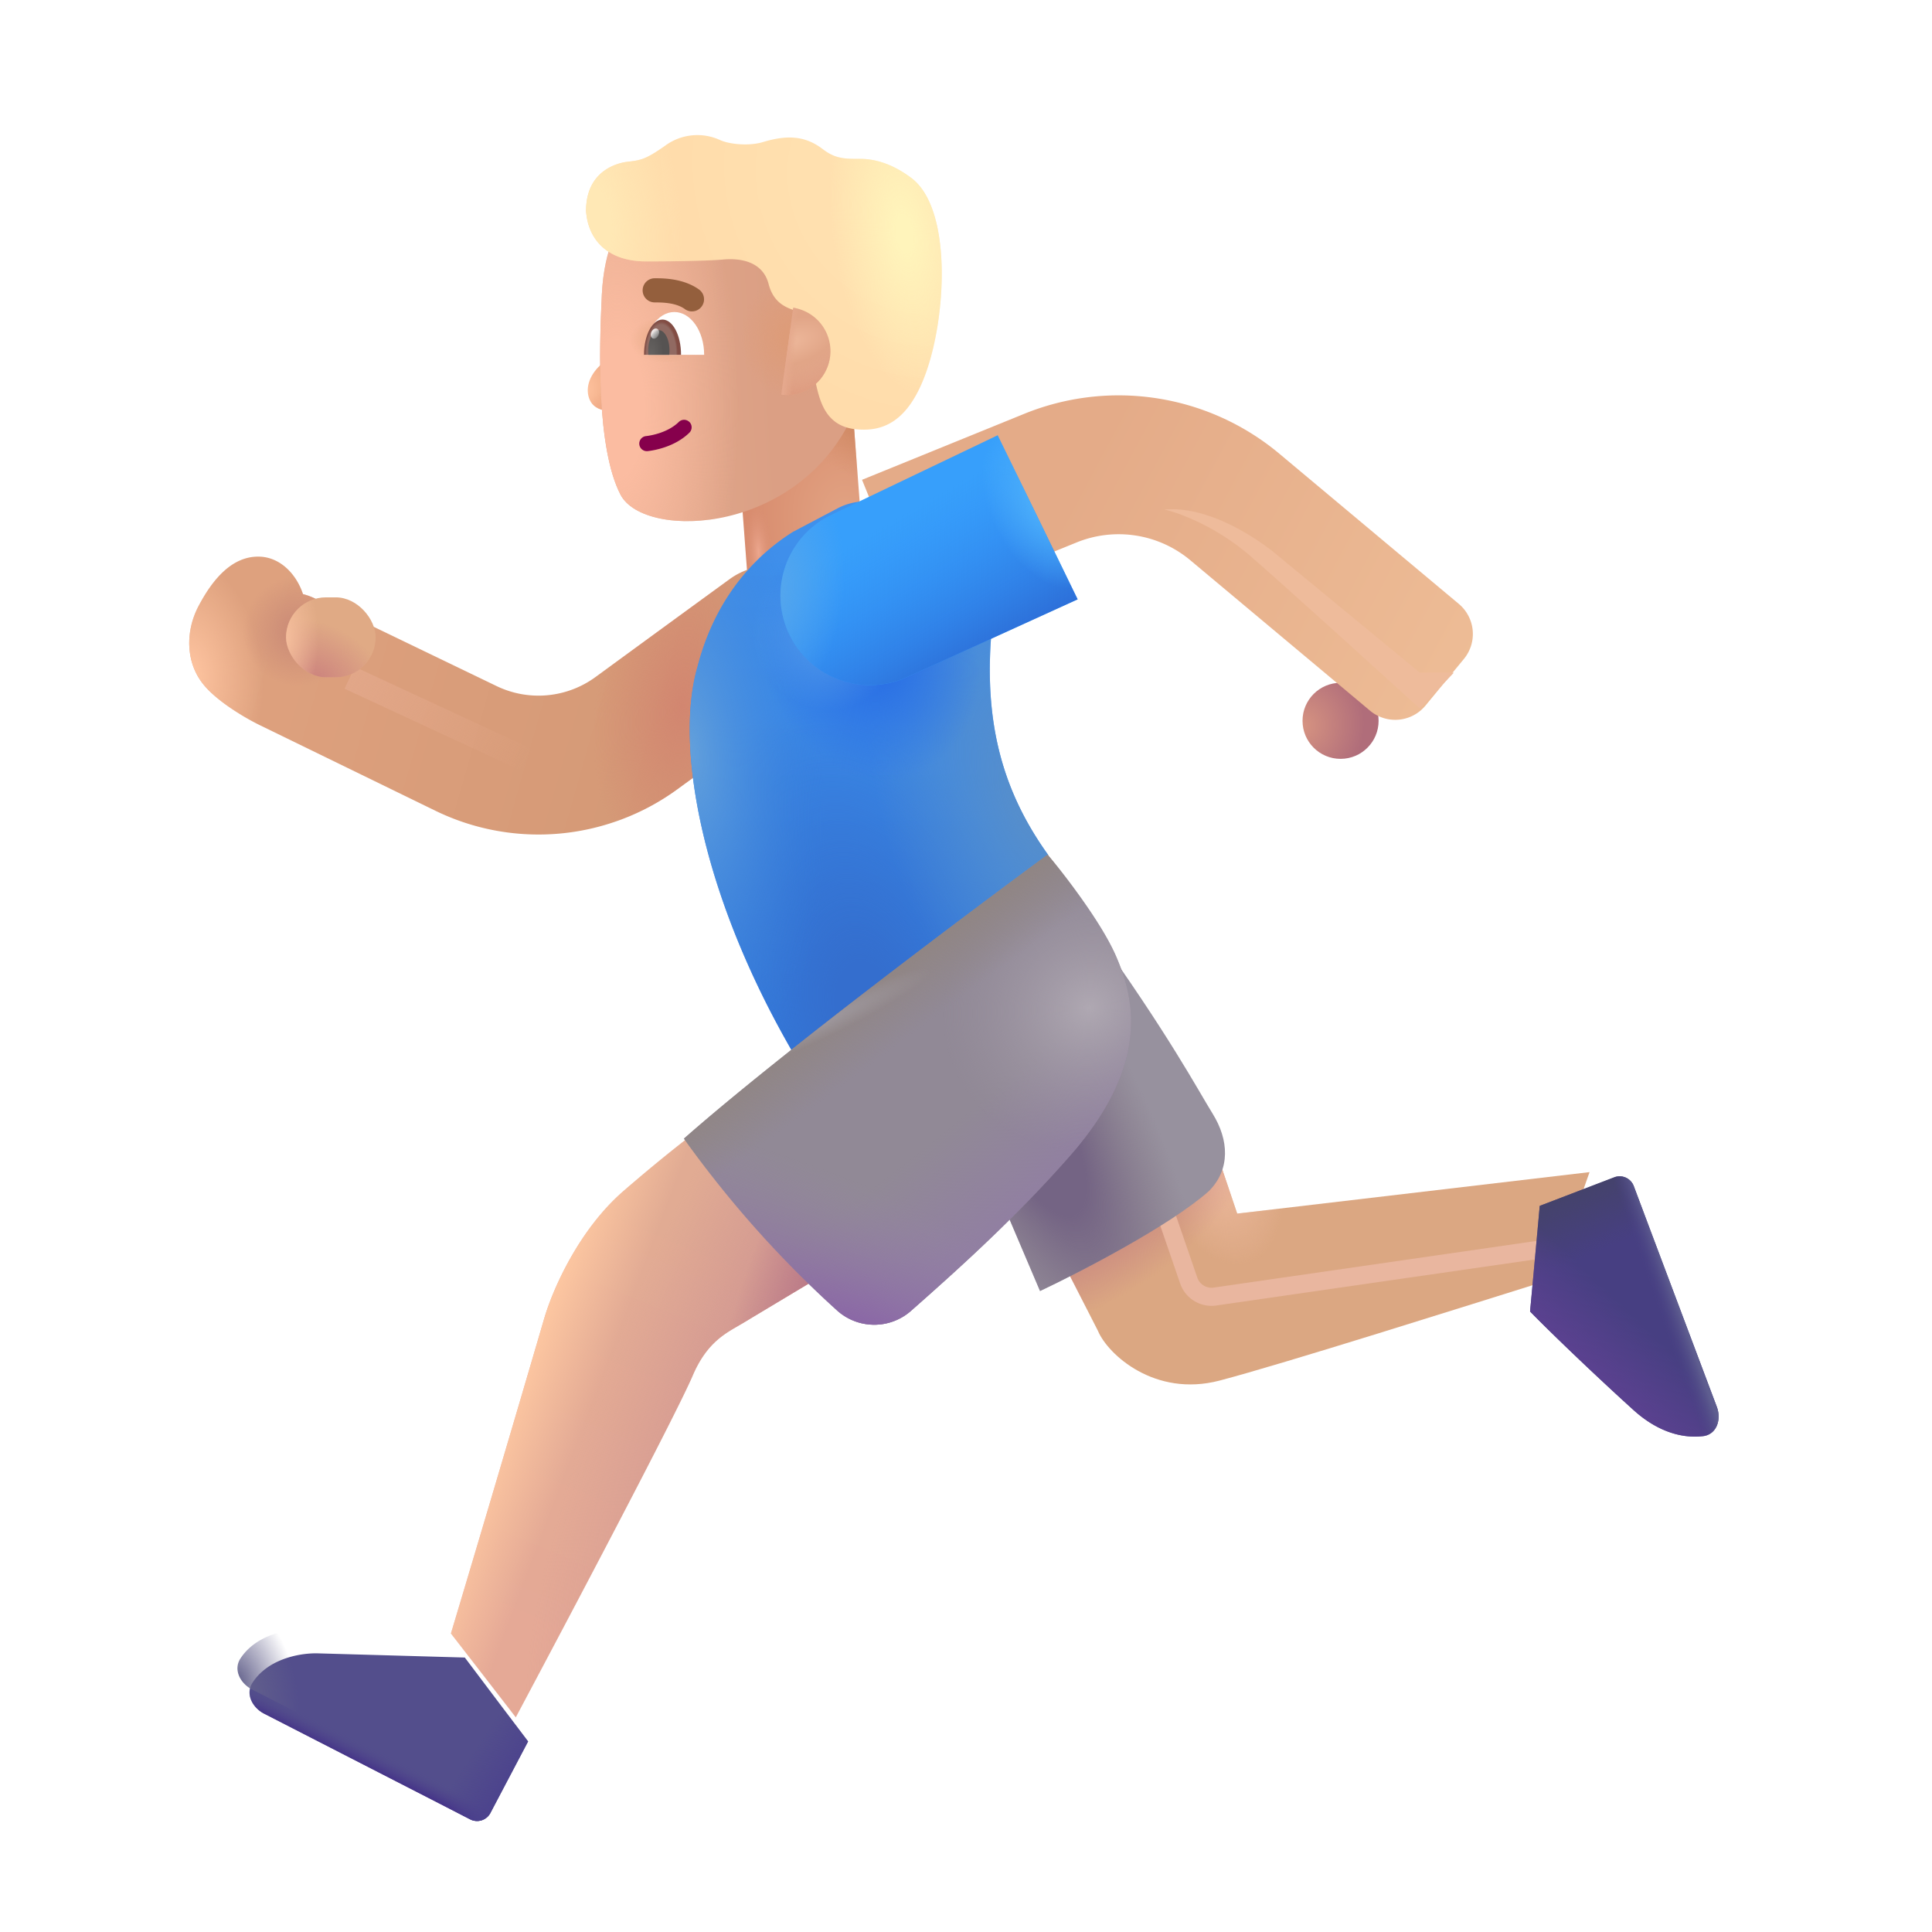 <svg xmlns="http://www.w3.org/2000/svg" fill="none" viewBox="0 0 32 32"><path fill="url(#svg-4960c406-6802-4300-8885-f0413aef19e0-a)" d="M12.169 6.754h1.946v3.44h-1.946z" transform="rotate(-4.337 12.169 6.754)"/><path fill="url(#svg-0b3243ef-be83-414b-bd94-ac6d3efbfca9-b)" d="M12.169 6.754h1.946v3.44h-1.946z" transform="rotate(-4.337 12.169 6.754)"/><path fill="url(#svg-1261f816-120d-479f-b09c-a3fc42acf6f5-c)" d="M12.169 6.754h1.946v3.44h-1.946z" transform="rotate(-4.337 12.169 6.754)"/><g filter="url(#svg-7c5c4c92-a280-4e98-b394-ce086cc6ce5e-d)"><path fill="url(#svg-6556ea6c-4a37-4a52-8b4f-d0b2cc86e7bc-e)" d="M3.761 11.726c-.285-.363-.293-.871-.07-1.293s.547-.832 1.016-.813c.328.014.598.276.711.62q.105.027.206.076l3 1.447a1.6 1.6 0 0 0 1.639-.149l2.223-1.622a1.15 1.15 0 1 1 1.356 1.858l-2.224 1.623a3.9 3.9 0 0 1-3.993.362l-2.918-1.422c-.246-.12-.72-.399-.946-.687"/><path fill="url(#svg-017c2976-72af-4fa6-a9ee-7139c5ea28b5-f)" d="M3.761 11.726c-.285-.363-.293-.871-.07-1.293s.547-.832 1.016-.813c.328.014.598.276.711.62q.105.027.206.076l3 1.447a1.6 1.6 0 0 0 1.639-.149l2.223-1.622a1.15 1.15 0 1 1 1.356 1.858l-2.224 1.623a3.9 3.9 0 0 1-3.993.362l-2.918-1.422c-.246-.12-.72-.399-.946-.687"/><path fill="url(#svg-268ef9d5-829b-4d38-9eb1-e0fd2d91af75-g)" d="M3.761 11.726c-.285-.363-.293-.871-.07-1.293s.547-.832 1.016-.813c.328.014.598.276.711.62q.105.027.206.076l3 1.447a1.6 1.6 0 0 0 1.639-.149l2.223-1.622a1.15 1.15 0 1 1 1.356 1.858l-2.224 1.623a3.9 3.9 0 0 1-3.993.362l-2.918-1.422c-.246-.12-.72-.399-.946-.687"/><path fill="url(#svg-77658a1f-596d-49f8-90c3-2af9523e2569-h)" d="M3.761 11.726c-.285-.363-.293-.871-.07-1.293s.547-.832 1.016-.813c.328.014.598.276.711.62q.105.027.206.076l3 1.447a1.6 1.6 0 0 0 1.639-.149l2.223-1.622a1.15 1.15 0 1 1 1.356 1.858l-2.224 1.623a3.9 3.9 0 0 1-3.993.362l-2.918-1.422c-.246-.12-.72-.399-.946-.687"/></g><path fill="url(#svg-3af7b0f1-f29f-4a2d-83e5-479869b5eab9-i)" d="m13.136 8.808.74-.39a1 1 0 0 1 .584-.106l2.003 1.774c-.229 1.788.13 3.007.9 4.077l-4.253 3.23c-1.517-2.636-1.93-5.073-1.556-6.354.318-1.229 1.05-1.899 1.582-2.231"/><path fill="url(#svg-4384cf58-49e5-4c41-b085-d552387df970-j)" d="m13.136 8.808.74-.39a1 1 0 0 1 .584-.106l2.003 1.774c-.229 1.788.13 3.007.9 4.077l-4.253 3.23c-1.517-2.636-1.93-5.073-1.556-6.354.318-1.229 1.05-1.899 1.582-2.231"/><path fill="url(#svg-751ee86a-24ce-4592-abf3-7c5a50378dad-k)" d="m13.136 8.808.74-.39a1 1 0 0 1 .584-.106l2.003 1.774c-.229 1.788.13 3.007.9 4.077l-4.253 3.23c-1.517-2.636-1.93-5.073-1.556-6.354.318-1.229 1.05-1.899 1.582-2.231"/><path fill="url(#svg-b2814b6a-3a82-4546-87b4-a30c13cca30f-l)" d="m13.136 8.808.74-.39a1 1 0 0 1 .584-.106l2.003 1.774c-.229 1.788.13 3.007.9 4.077l-4.253 3.23c-1.517-2.636-1.93-5.073-1.556-6.354.318-1.229 1.05-1.899 1.582-2.231"/><path fill="url(#svg-613449b3-a482-4f7d-9f7b-da0d7876db25-m)" d="m13.136 8.808.74-.39a1 1 0 0 1 .584-.106l2.003 1.774c-.229 1.788.13 3.007.9 4.077l-4.253 3.23c-1.517-2.636-1.93-5.073-1.556-6.354.318-1.229 1.05-1.899 1.582-2.231"/><path fill="url(#svg-3b825059-7960-4bfc-b17f-385f7df93c12-n)" d="m13.136 8.808.74-.39a1 1 0 0 1 .584-.106l2.003 1.774c-.229 1.788.13 3.007.9 4.077l-4.253 3.23c-1.517-2.636-1.93-5.073-1.556-6.354.318-1.229 1.05-1.899 1.582-2.231"/><g filter="url(#svg-00fcc676-ca41-46d0-bbd1-a8bc802ff3af-o)"><path stroke="url(#svg-a1db8ba1-b784-47ff-a543-91042aacfb71-p)" stroke-width=".4" d="m5.792 11.226 3.062 1.421-.156.122"/></g><circle cx="22.204" cy="11.939" r=".63" fill="url(#svg-85f2895c-a524-4bcd-9368-13880ef86c23-q)"/><g filter="url(#svg-58066f1f-c391-4e92-994f-5f7cb4c93a9f-r)"><path fill="url(#svg-b4a60327-0d8f-49c5-9bae-2cf4f5e9d674-s)" fill-rule="evenodd" d="M19.704 10.07a1.85 1.85 0 0 0-1.873-.285l-2.687 1.092-.866-2.13 2.687-1.093a4.15 4.15 0 0 1 4.2.64l2.997 2.508a.65.65 0 0 1 .085.912l-.636.772a.65.65 0 0 1-.919.085z" clip-rule="evenodd"/></g><path fill="#379FFB" d="m17.849 9.927-1.324-2.718-2.764 1.322a1.483 1.483 0 0 0 1.255 2.687z"/><path fill="url(#svg-d6a44bd6-1168-4014-98a8-c19c5ff21280-t)" d="m17.849 9.927-1.324-2.718-2.764 1.322a1.483 1.483 0 0 0 1.255 2.687z"/><path fill="url(#svg-d66ad6a8-687a-4ebe-937b-687f100a1b59-u)" d="m17.849 9.927-1.324-2.718-2.764 1.322a1.483 1.483 0 0 0 1.255 2.687z"/><path fill="url(#svg-4c40263b-191a-4db1-9660-f3c5162540cd-v)" d="m17.849 9.927-1.324-2.718-2.764 1.322a1.483 1.483 0 0 0 1.255 2.687z"/><rect width="1.484" height="1.324" x="4.738" y="9.894" fill="#E0AA85" rx=".662"/><rect width="1.484" height="1.324" x="4.738" y="9.894" fill="url(#svg-e8861b97-7261-4bfd-bf03-e5160e9991ad-w)" rx=".662"/><rect width="1.484" height="1.324" x="4.738" y="9.894" fill="url(#svg-aa7c1a74-3503-4873-9904-c9272f138c80-x)" rx=".662"/><path fill="url(#svg-88d1177f-8502-4709-abae-a13600ca0890-y)" d="M9.015 21.835a858 858 0 0 1-1.546 5.22l1.074 1.39c.86-1.615 2.641-4.987 2.93-5.66.242-.567.566-.711.808-.856l1.34-.805-1.973-2.472c-.12.093-.594.444-1.32 1.074-.734.637-1.169 1.617-1.313 2.11"/><path fill="url(#svg-062ccfdb-ccdc-4b63-98f7-a066ad85d67b-z)" d="M9.015 21.835a858 858 0 0 1-1.546 5.22l1.074 1.39c.86-1.615 2.641-4.987 2.93-5.66.242-.567.566-.711.808-.856l1.34-.805-1.973-2.472c-.12.093-.594.444-1.32 1.074-.734.637-1.169 1.617-1.313 2.11"/><path fill="url(#svg-e171ebbb-f655-41f0-9ef7-db3ef2329df2-A)" d="M9.015 21.835a858 858 0 0 1-1.546 5.22l1.074 1.39c.86-1.615 2.641-4.987 2.93-5.66.242-.567.566-.711.808-.856l1.34-.805-1.973-2.472c-.12.093-.594.444-1.32 1.074-.734.637-1.169 1.617-1.313 2.11"/><path fill="url(#svg-501f4ff9-8fd6-41da-806e-8cfb8f99f9d7-B)" d="M9.015 21.835a858 858 0 0 1-1.546 5.22l1.074 1.39c.86-1.615 2.641-4.987 2.93-5.66.242-.567.566-.711.808-.856l1.34-.805-1.973-2.472c-.12.093-.594.444-1.32 1.074-.734.637-1.169 1.617-1.313 2.11"/><g filter="url(#svg-40e0e96d-600d-4b1b-af8f-c9550cdbb52d-C)"><path fill="#534E8C" d="m5.039 26.984 2.46.07 1.048 1.39-.624 1.184a.25.25 0 0 1-.335.106l-3.41-1.749c-.197-.1-.317-.328-.197-.513.247-.381.74-.488 1.058-.488"/><path fill="url(#svg-92eaee77-4fa7-469f-8c35-33ffc998d82b-D)" d="m5.039 26.984 2.46.07 1.048 1.39-.624 1.184a.25.25 0 0 1-.335.106l-3.41-1.749c-.197-.1-.317-.328-.197-.513.247-.381.74-.488 1.058-.488"/><path fill="url(#svg-2856a4a7-be19-4464-a3bd-4196ef7d2622-E)" d="m5.039 26.984 2.46.07 1.048 1.39-.624 1.184a.25.25 0 0 1-.335.106l-3.41-1.749c-.197-.1-.317-.328-.197-.513.247-.381.74-.488 1.058-.488"/></g><path fill="url(#svg-a87e5935-6ab3-4a60-bb80-2567be80841d-F)" d="m5.039 26.984 2.46.07 1.048 1.39-.624 1.184a.25.25 0 0 1-.335.106l-3.41-1.749c-.197-.1-.317-.328-.197-.513.247-.381.74-.488 1.058-.488"/><g filter="url(#svg-f00f5a95-f27b-4fce-9ef8-6fd1ab142082-G)"><path fill="#DBA782" d="m17.937 22.546-.652-1.277 2.613-1.684.344 1.016 5.836-.687-.625 1.773c-1.422.445-4.465 1.408-5.504 1.68-1.074.28-1.848-.434-2.012-.82"/><path fill="url(#svg-4123c9d0-def4-4924-8286-2524d2d636c3-H)" d="m17.937 22.546-.652-1.277 2.613-1.684.344 1.016 5.836-.687-.625 1.773c-1.422.445-4.465 1.408-5.504 1.68-1.074.28-1.848-.434-2.012-.82"/><path fill="url(#svg-ae8ce140-cf55-4b9c-a7c4-b90829e82d93-I)" d="m17.937 22.546-.652-1.277 2.613-1.684.344 1.016 5.836-.687-.625 1.773c-1.422.445-4.465 1.408-5.504 1.68-1.074.28-1.848-.434-2.012-.82"/></g><g filter="url(#svg-ef8e9a0f-25c6-4f60-b803-5476306103d0-J)"><path stroke="#E9B69F" stroke-width=".3" d="m19.297 20.07.392 1.14a.4.4 0 0 0 .435.265l5.761-.833"/></g><path fill="#473F82" d="m26.737 19.5-1.234.473-.16 1.749c.305.315 1.058 1.04 1.715 1.634.428.387.844.467 1.146.432.23-.026.312-.276.23-.491l-1.374-3.651a.25.25 0 0 0-.323-.146"/><path fill="url(#svg-7e1bd57b-c981-415c-8b01-bed086443117-K)" d="m26.737 19.5-1.234.473-.16 1.749c.305.315 1.058 1.04 1.715 1.634.428.387.844.467 1.146.432.23-.026.312-.276.23-.491l-1.374-3.651a.25.25 0 0 0-.323-.146"/><path fill="url(#svg-36fa9522-4e3d-44a2-b53b-d588f755592d-L)" d="m26.737 19.5-1.234.473-.16 1.749c.305.315 1.058 1.04 1.715 1.634.428.387.844.467 1.146.432.23-.026.312-.276.23-.491l-1.374-3.651a.25.25 0 0 0-.323-.146"/><path fill="url(#svg-c2832d2a-9432-4e06-b4c6-8bdac4ac9b6c-M)" d="m26.737 19.5-1.234.473-.16 1.749c.305.315 1.058 1.04 1.715 1.634.428.387.844.467 1.146.432.23-.026.312-.276.23-.491l-1.374-3.651a.25.25 0 0 0-.323-.146"/><g filter="url(#svg-b20f004c-8607-46a4-9687-52e6d0acbac4-N)"><path fill="#97919E" d="m17.226 21.484-.914-2.149 1.793-3.843c1.258 1.753 1.738 2.664 1.98 3.054.269.433.298.922-.062 1.282-.637.568-2.13 1.34-2.797 1.656"/><path fill="url(#svg-651ef6fd-7ac1-4449-a614-872a0960a6cd-O)" d="m17.226 21.484-.914-2.149 1.793-3.843c1.258 1.753 1.738 2.664 1.98 3.054.269.433.298.922-.062 1.282-.637.568-2.13 1.34-2.797 1.656"/></g><path fill="#918996" d="M17.351 14.156s-4.125 3.03-6.023 4.703a17.7 17.7 0 0 0 2.544 2.853.92.92 0 0 0 1.23-.012c.92-.81 1.78-1.601 2.616-2.552 1.375-1.563 1.047-2.663.766-3.313-.244-.562-.857-1.354-1.133-1.68"/><path fill="url(#svg-abb4dfdb-1334-40e5-b670-733d766f7dbd-P)" d="M17.351 14.156s-4.125 3.03-6.023 4.703a17.7 17.7 0 0 0 2.544 2.853.92.92 0 0 0 1.23-.012c.92-.81 1.78-1.601 2.616-2.552 1.375-1.563 1.047-2.663.766-3.313-.244-.562-.857-1.354-1.133-1.68"/><path fill="url(#svg-47c73642-d926-4c72-bef5-cc299c031486-Q)" d="M17.351 14.156s-4.125 3.03-6.023 4.703a17.7 17.7 0 0 0 2.544 2.853.92.92 0 0 0 1.23-.012c.92-.81 1.78-1.601 2.616-2.552 1.375-1.563 1.047-2.663.766-3.313-.244-.562-.857-1.354-1.133-1.68"/><path fill="url(#svg-ae9dda1a-885c-4911-acee-5d5de07f476a-R)" d="M17.351 14.156s-4.125 3.03-6.023 4.703a17.7 17.7 0 0 0 2.544 2.853.92.92 0 0 0 1.23-.012c.92-.81 1.78-1.601 2.616-2.552 1.375-1.563 1.047-2.663.766-3.313-.244-.562-.857-1.354-1.133-1.68"/><path fill="url(#svg-cb963186-d862-451c-b9a1-5f71d56dfb89-S)" d="M17.351 14.156s-4.125 3.03-6.023 4.703a17.7 17.7 0 0 0 2.544 2.853.92.92 0 0 0 1.23-.012c.92-.81 1.78-1.601 2.616-2.552 1.375-1.563 1.047-2.663.766-3.313-.244-.562-.857-1.354-1.133-1.68"/><path fill="url(#svg-7a6f6afa-bede-4d4e-92ac-fbc253c08806-T)" d="M17.351 14.156s-4.125 3.03-6.023 4.703a17.7 17.7 0 0 0 2.544 2.853.92.92 0 0 0 1.23-.012c.92-.81 1.78-1.601 2.616-2.552 1.375-1.563 1.047-2.663.766-3.313-.244-.562-.857-1.354-1.133-1.68"/><g filter="url(#svg-b0d46ccf-17b8-4054-b37a-9384210cecb8-U)"><path fill="#EEBB9B" d="M20.705 9.205c-.563-.488-1.182-.714-1.422-.766.704-.058 1.422.41 1.766.668l2.468 2.035h.563l-.563.594c-.703-.64-2.25-2.044-2.812-2.531"/></g><path fill="url(#svg-af31b7e1-0f8a-4ce4-859c-627e99774844-V)" d="M9.944 6.047c.157-.147.237-.366.258-.457h.18v1.125c-.215.137-.522.115-.613-.09-.079-.176-.02-.395.175-.578"/><path fill="url(#svg-2e8eca9e-0b50-4692-b034-9d470526b375-W)" d="M9.944 6.047c.157-.147.237-.366.258-.457h.18v1.125c-.215.137-.522.115-.613-.09-.079-.176-.02-.395.175-.578"/><g filter="url(#svg-6989da67-2818-4db8-bc15-d45e847847ef-X)"><path fill="url(#svg-dd26f42e-7617-4ea6-8c5d-164548c70c38-Y)" d="M10.168 5.083c.039-.801.298-1.187.42-1.3h3.733l.062 3.163c-.866 2.122-3.511 2.213-3.906 1.446s-.354-2.381-.309-3.309"/><path fill="url(#svg-dbc4f526-89e5-4faf-865c-e48ca9baa691-Z)" d="M10.168 5.083c.039-.801.298-1.187.42-1.3h3.733l.062 3.163c-.866 2.122-3.511 2.213-3.906 1.446s-.354-2.381-.309-3.309"/><path fill="url(#svg-e0a14436-1701-448b-ba96-cf398a7ab3d3-aa)" d="M10.168 5.083c.039-.801.298-1.187.42-1.3h3.733l.062 3.163c-.866 2.122-3.511 2.213-3.906 1.446s-.354-2.381-.309-3.309"/><path fill="url(#svg-2fc7477c-9fe6-4921-8da5-ca4d25a215ae-ab)" d="M10.168 5.083c.039-.801.298-1.187.42-1.3h3.733l.062 3.163c-.866 2.122-3.511 2.213-3.906 1.446s-.354-2.381-.309-3.309"/></g><g filter="url(#svg-ee79986d-01f9-430a-b4a3-5fdbddb51958-ac)"><path fill="url(#svg-01eb4446-f06b-4dce-aa9a-50b120faecdf-ad)" d="M10.807 4.33c-.656 0-.968-.371-1-.836 0-.656.502-.795.696-.816.218-.024.304-.047.61-.262a.9.9 0 0 1 .91-.098c.148.07.476.106.71.036.39-.118.695-.114.996.117.21.16.363.16.614.16.343 0 .635.154.855.32.657.498.582 2.207.258 3.168-.31.92-.777 1.027-1.168.992-.47-.042-.59-.398-.66-.695-.057-.237-.2-.99-.266-1.238-.135-.062-.431-.085-.531-.473s-.493-.432-.758-.406c-.162.015-.61.031-1.266.031"/><path fill="url(#svg-5d75bccd-ea3d-4807-a489-f8bcf028a185-ae)" d="M10.807 4.33c-.656 0-.968-.371-1-.836 0-.656.502-.795.696-.816.218-.024.304-.047.61-.262a.9.9 0 0 1 .91-.098c.148.07.476.106.71.036.39-.118.695-.114.996.117.21.16.363.16.614.16.343 0 .635.154.855.32.657.498.582 2.207.258 3.168-.31.92-.777 1.027-1.168.992-.47-.042-.59-.398-.66-.695-.057-.237-.2-.99-.266-1.238-.135-.062-.431-.085-.531-.473s-.493-.432-.758-.406c-.162.015-.61.031-1.266.031"/><path fill="url(#svg-13133612-28f6-4854-bb02-6cdf29cd598c-af)" d="M10.807 4.33c-.656 0-.968-.371-1-.836 0-.656.502-.795.696-.816.218-.024.304-.047.61-.262a.9.9 0 0 1 .91-.098c.148.07.476.106.71.036.39-.118.695-.114.996.117.21.16.363.16.614.16.343 0 .635.154.855.32.657.498.582 2.207.258 3.168-.31.92-.777 1.027-1.168.992-.47-.042-.59-.398-.66-.695-.057-.237-.2-.99-.266-1.238-.135-.062-.431-.085-.531-.473s-.493-.432-.758-.406c-.162.015-.61.031-1.266.031"/></g><path fill="url(#svg-500556d7-a9c4-4918-b200-19852baab8c6-ag)" d="m12.94 6.537.199-1.44a.727.727 0 0 1-.2 1.44"/><path fill="url(#svg-7f4ce5fd-289f-42c0-8878-c06d70727926-ah)" d="m12.94 6.537.199-1.44a.727.727 0 0 1-.2 1.44"/><path fill="url(#svg-cfc3955e-565c-4c54-a9ef-d6ac4fb01d22-ai)" d="m12.94 6.537.199-1.44a.727.727 0 0 1-.2 1.44"/><path fill="#86004C" fill-rule="evenodd" d="M11.42 6.99a.125.125 0 0 1-.002.177c-.238.234-.582.294-.692.305a.125.125 0 1 1-.025-.249c.093-.01.366-.061.542-.234a.125.125 0 0 1 .177.002" clip-rule="evenodd"/><path fill="#fff" d="M10.675 5.877h.988c0-.392-.221-.709-.494-.709s-.494.317-.494.709"/><path fill="url(#svg-e34c7179-9de8-4173-9063-4ec67e5498c3-aj)" d="M11.28 5.877v-.004c0-.32-.137-.58-.307-.58s-.306.26-.306.58v.004z"/><path fill="url(#svg-e8759977-bf2d-42bc-8e52-6d4da33e09c1-ak)" d="M11.085 5.877a1 1 0 0 0 .004-.072c0-.186-.08-.336-.176-.336-.097 0-.176.15-.176.336q0 .038.004.072z"/><ellipse cx="10.848" cy="5.525" fill="url(#svg-ff2ff5e8-1a9a-4190-87f9-5974b2fd2f67-al)" rx=".064" ry=".088" transform="rotate(24.61 10.848 5.525)"/><g filter="url(#svg-b9d1728c-79f1-4990-8ac8-43d0fb09e058-am)"><path fill="#945F3D" fill-rule="evenodd" d="M11.445 5.02c-.148-.106-.363-.111-.501-.111a.2.2 0 1 1 0-.4h.01c.128 0 .464 0 .724.186a.2.2 0 1 1-.234.325" clip-rule="evenodd"/></g><defs><radialGradient id="svg-4960c406-6802-4300-8885-f0413aef19e0-a" cx="0" cy="0" r="1" gradientTransform="matrix(-.052 -2.213 1.599 -.037 13.877 8.763)" gradientUnits="userSpaceOnUse"><stop offset=".116" stop-color="#E1A181"/><stop offset="1" stop-color="#D88C6E"/></radialGradient><radialGradient id="svg-0b3243ef-be83-414b-bd94-ac6d3efbfca9-b" cx="0" cy="0" r="1" gradientTransform="rotate(128.9 5.397 6.998)scale(.854 1.156)" gradientUnits="userSpaceOnUse"><stop stop-color="#CD875F"/><stop offset="1" stop-color="#D5916D" stop-opacity="0"/></radialGradient><radialGradient id="svg-1261f816-120d-479f-b09c-a3fc42acf6f5-c" cx="0" cy="0" r="1" gradientTransform="matrix(.011 -.869 .24 .003 12.383 9.167)" gradientUnits="userSpaceOnUse"><stop stop-color="#ECA78E"/><stop offset="1" stop-color="#DA8D72" stop-opacity="0"/></radialGradient><radialGradient id="svg-017c2976-72af-4fa6-a9ee-7139c5ea28b5-f" cx="0" cy="0" r="1" gradientTransform="matrix(1.21 -.125 .201 1.944 3.535 11.564)" gradientUnits="userSpaceOnUse"><stop stop-color="#FFC5A1"/><stop offset="1" stop-color="#FFC5A1" stop-opacity="0"/></radialGradient><radialGradient id="svg-268ef9d5-829b-4d38-9eb1-e0fd2d91af75-g" cx="0" cy="0" r="1" gradientTransform="matrix(-.328 2.849 -1.431 -.165 11.698 12.1)" gradientUnits="userSpaceOnUse"><stop stop-color="#D28670"/><stop offset="1" stop-color="#D28670" stop-opacity="0"/></radialGradient><radialGradient id="svg-77658a1f-596d-49f8-90c3-2af9523e2569-h" cx="0" cy="0" r="1" gradientTransform="matrix(-.859 .299 -.3 -.862 5.338 10.856)" gradientUnits="userSpaceOnUse"><stop offset=".258" stop-color="#CE8F78"/><stop offset="1" stop-color="#CE8F78" stop-opacity="0"/></radialGradient><radialGradient id="svg-4384cf58-49e5-4c41-b085-d552387df970-j" cx="0" cy="0" r="1" gradientTransform="rotate(-103.261 13.861 2.72)scale(5.33 3.051)" gradientUnits="userSpaceOnUse"><stop offset=".175" stop-color="#346ECE"/><stop offset="1" stop-color="#346ECE" stop-opacity="0"/></radialGradient><radialGradient id="svg-751ee86a-24ce-4592-abf3-7c5a50378dad-k" cx="0" cy="0" r="1" gradientTransform="matrix(.591 5.656 -2.149 .224 11.425 12.43)" gradientUnits="userSpaceOnUse"><stop stop-color="#63A0DB"/><stop offset="1" stop-color="#347CDB" stop-opacity="0"/></radialGradient><radialGradient id="svg-b2814b6a-3a82-4546-87b4-a30c13cca30f-l" cx="0" cy="0" r="1" gradientTransform="matrix(-2.406 .719 -1.453 -4.864 17.109 13.242)" gradientUnits="userSpaceOnUse"><stop stop-color="#598FC9"/><stop offset="1" stop-color="#598FC9" stop-opacity="0"/></radialGradient><radialGradient id="svg-613449b3-a482-4f7d-9f7b-da0d7876db25-m" cx="0" cy="0" r="1" gradientTransform="matrix(1.606 -.725 .882 1.954 14.394 10.83)" gradientUnits="userSpaceOnUse"><stop offset=".238" stop-color="#2B71E5"/><stop offset="1" stop-color="#2B71E5" stop-opacity="0"/></radialGradient><radialGradient id="svg-3b825059-7960-4bfc-b17f-385f7df93c12-n" cx="0" cy="0" r="1" gradientTransform="matrix(-1.031 .609 -.642 -1.086 13.677 10.523)" gradientUnits="userSpaceOnUse"><stop stop-color="#529CEA"/><stop offset="1" stop-color="#529CEA" stop-opacity="0"/></radialGradient><radialGradient id="svg-85f2895c-a524-4bcd-9368-13880ef86c23-q" cx="0" cy="0" r="1" gradientTransform="rotate(24.692 -16.678 55.296)scale(1.122 1.178)" gradientUnits="userSpaceOnUse"><stop stop-color="#D69381"/><stop offset=".906" stop-color="#B06D7A"/></radialGradient><radialGradient id="svg-d66ad6a8-687a-4ebe-937b-687f100a1b59-u" cx="0" cy="0" r="1" gradientTransform="matrix(1.281 .188 -.317 2.164 12.671 9.835)" gradientUnits="userSpaceOnUse"><stop stop-color="#5AA7EA"/><stop offset="1" stop-color="#5AA7EA" stop-opacity="0"/></radialGradient><radialGradient id="svg-4c40263b-191a-4db1-9660-f3c5162540cd-v" cx="0" cy="0" r="1" gradientTransform="rotate(154.259 7.729 6.143)scale(.971 1.518)" gradientUnits="userSpaceOnUse"><stop offset=".164" stop-color="#4DB0FB"/><stop offset="1" stop-color="#4DB0FB" stop-opacity="0"/></radialGradient><radialGradient id="svg-e8861b97-7261-4bfd-bf03-e5160e9991ad-w" cx="0" cy="0" r="1" gradientTransform="matrix(.438 -.748 1.057 .618 5.276 11.218)" gradientUnits="userSpaceOnUse"><stop stop-color="#CD857E"/><stop offset="1" stop-color="#CD857E" stop-opacity="0"/></radialGradient><radialGradient id="svg-aa7c1a74-3503-4873-9904-c9272f138c80-x" cx="0" cy="0" r="1" gradientTransform="matrix(.559 0 0 1.248 4.717 10.556)" gradientUnits="userSpaceOnUse"><stop stop-color="#F6BF9D"/><stop offset="1" stop-color="#F6BF9D" stop-opacity="0"/></radialGradient><radialGradient id="svg-e171ebbb-f655-41f0-9ef7-db3ef2329df2-A" cx="0" cy="0" r="1" gradientTransform="matrix(-4.653 9.341 -2.719 -1.354 14.084 21.009)" gradientUnits="userSpaceOnUse"><stop offset=".183" stop-color="#CE9391"/><stop offset="1" stop-color="#CE9391" stop-opacity="0"/></radialGradient><radialGradient id="svg-501f4ff9-8fd6-41da-806e-8cfb8f99f9d7-B" cx="0" cy="0" r="1" gradientTransform="matrix(-1.827 4.826 -1.339 -.507 13.911 20.974)" gradientUnits="userSpaceOnUse"><stop stop-color="#B47284"/><stop offset="1" stop-color="#B47284" stop-opacity="0"/></radialGradient><radialGradient id="svg-a87e5935-6ab3-4a60-bb80-2567be80841d-F" cx="0" cy="0" r="1" gradientTransform="rotate(-18.357 88.099 1.746)scale(.943 1.565)" gradientUnits="userSpaceOnUse"><stop stop-color="#64628C"/><stop offset="1" stop-color="#64628C" stop-opacity="0"/></radialGradient><radialGradient id="svg-4123c9d0-def4-4924-8286-2524d2d636c3-H" cx="0" cy="0" r="1" gradientTransform="rotate(71.565 -3.79 23.709)scale(1.705 1.023)" gradientUnits="userSpaceOnUse"><stop stop-color="#EEBA9F"/><stop offset="1" stop-color="#EEBA9F" stop-opacity="0"/></radialGradient><radialGradient id="svg-ae8ce140-cf55-4b9c-a7c4-b90829e82d93-I" cx="0" cy="0" r="1" gradientTransform="matrix(.703 1.125 -2.573 1.608 17.87 20.7)" gradientUnits="userSpaceOnUse"><stop stop-color="#C37D80"/><stop offset="1" stop-color="#C37D80" stop-opacity="0"/></radialGradient><radialGradient id="svg-651ef6fd-7ac1-4449-a614-872a0960a6cd-O" cx="0" cy="0" r="1" gradientTransform="matrix(2.438 4.75 -1.701 .873 17.015 18.648)" gradientUnits="userSpaceOnUse"><stop offset=".329" stop-color="#746484"/><stop offset="1" stop-color="#827483" stop-opacity="0"/></radialGradient><radialGradient id="svg-abb4dfdb-1334-40e5-b670-733d766f7dbd-P" cx="0" cy="0" r="1" gradientTransform="rotate(51.34 -10.586 22.916)scale(4.602 17.515)" gradientUnits="userSpaceOnUse"><stop offset=".554" stop-color="#917EA3" stop-opacity="0"/><stop offset="1" stop-color="#917EA3"/></radialGradient><radialGradient id="svg-47c73642-d926-4c72-bef5-cc299c031486-Q" cx="0" cy="0" r="1" gradientTransform="matrix(1.011 -2.181 7.255 3.364 14.536 22.346)" gradientUnits="userSpaceOnUse"><stop stop-color="#885FA7"/><stop offset="1" stop-color="#9583A6" stop-opacity="0"/></radialGradient><radialGradient id="svg-ae9dda1a-885c-4911-acee-5d5de07f476a-R" cx="0" cy="0" r="1" gradientTransform="matrix(-2.054 1.36 -1.293 -1.954 18.044 16.689)" gradientUnits="userSpaceOnUse"><stop stop-color="#AFA8B2"/><stop offset="1" stop-color="#9B92A1" stop-opacity="0"/></radialGradient><radialGradient id="svg-7a6f6afa-bede-4d4e-92ac-fbc253c08806-T" cx="0" cy="0" r="1" gradientTransform="matrix(1.906 -.906 .114 .239 13.515 16.976)" gradientUnits="userSpaceOnUse"><stop offset=".207" stop-color="#9C959A"/><stop offset="1" stop-color="#9C959A" stop-opacity="0"/></radialGradient><radialGradient id="svg-af31b7e1-0f8a-4ce4-859c-627e99774844-V" cx="0" cy="0" r="1" gradientTransform="matrix(.477 .258 -.364 .673 9.653 6.484)" gradientUnits="userSpaceOnUse"><stop offset=".101" stop-color="#FEC19D"/><stop offset=".684" stop-color="#F2B08A"/></radialGradient><radialGradient id="svg-2e8eca9e-0b50-4692-b034-9d470526b375-W" cx="0" cy="0" r="1" gradientTransform="rotate(-112.383 7.307 .033)scale(.315 .473)" gradientUnits="userSpaceOnUse"><stop stop-color="#F0AA89"/><stop offset="1" stop-color="#F0AA89" stop-opacity="0"/></radialGradient><radialGradient id="svg-dbc4f526-89e5-4faf-865c-e48ca9baa691-Z" cx="0" cy="0" r="1" gradientTransform="matrix(-.844 -.047 .057 -1.029 13.315 5.781)" gradientUnits="userSpaceOnUse"><stop offset=".156" stop-color="#DD9C79"/><stop offset="1" stop-color="#DD9C79" stop-opacity="0"/></radialGradient><radialGradient id="svg-e0a14436-1701-448b-ba96-cf398a7ab3d3-aa" cx="0" cy="0" r="1" gradientTransform="matrix(0 -5.188 2.016 0 10.419 6.969)" gradientUnits="userSpaceOnUse"><stop offset=".219" stop-color="#FBBCA1"/><stop offset="1" stop-color="#FBBCA1" stop-opacity="0"/></radialGradient><radialGradient id="svg-2fc7477c-9fe6-4921-8da5-ca4d25a215ae-ab" cx="0" cy="0" r="1" gradientTransform="matrix(0 .391 -.609 0 11.247 5.828)" gradientUnits="userSpaceOnUse"><stop offset=".155" stop-color="#E6AA86"/><stop offset="1" stop-color="#E6AA86" stop-opacity="0"/></radialGradient><radialGradient id="svg-01eb4446-f06b-4dce-aa9a-50b120faecdf-ad" cx="0" cy="0" r="1" gradientTransform="matrix(-3.437 3.125 -3.544 -3.898 15.19 3.12)" gradientUnits="userSpaceOnUse"><stop offset=".363" stop-color="#FFE0AF"/><stop offset="1" stop-color="#FFDAA9"/></radialGradient><radialGradient id="svg-5d75bccd-ea3d-4807-a489-f8bcf028a185-ae" cx="0" cy="0" r="1" gradientTransform="rotate(81.634 5.302 10.666)scale(2.712 1.198)" gradientUnits="userSpaceOnUse"><stop offset=".106" stop-color="#FFF4BB"/><stop offset="1" stop-color="#FFF4BB" stop-opacity="0"/></radialGradient><radialGradient id="svg-13133612-28f6-4854-bb02-6cdf29cd598c-af" cx="0" cy="0" r="1" gradientTransform="matrix(1.5 -.094 .184 2.944 9.893 3.734)" gradientUnits="userSpaceOnUse"><stop offset=".218" stop-color="#FFE8B5"/><stop offset="1" stop-color="#FFE8B5" stop-opacity="0"/></radialGradient><radialGradient id="svg-500556d7-a9c4-4918-b200-19852baab8c6-ag" cx="0" cy="0" r="1" gradientTransform="matrix(.727 -.211 .103 .355 13.09 5.664)" gradientUnits="userSpaceOnUse"><stop offset=".17" stop-color="#EBB497"/><stop offset="1" stop-color="#E1A587"/></radialGradient><radialGradient id="svg-7f4ce5fd-289f-42c0-8878-c06d70727926-ah" cx="0" cy="0" r="1" gradientTransform="matrix(.226 1.18 -1.229 .235 13.122 5.363)" gradientUnits="userSpaceOnUse"><stop offset=".556" stop-color="#E1A38B" stop-opacity="0"/><stop offset="1" stop-color="#DD9A7E"/></radialGradient><radialGradient id="svg-e34c7179-9de8-4173-9063-4ec67e5498c3-aj" cx="0" cy="0" r="1" gradientTransform="matrix(.273 0 0 .531 10.952 5.855)" gradientUnits="userSpaceOnUse"><stop offset=".895" stop-color="#916A62"/><stop offset="1" stop-color="#824D44"/></radialGradient><radialGradient id="svg-e8759977-bf2d-42bc-8e52-6d4da33e09c1-ak" cx="0" cy="0" r="1" gradientTransform="matrix(.25 0 0 .541 10.784 5.877)" gradientUnits="userSpaceOnUse"><stop stop-color="#666361"/><stop offset=".813" stop-color="#565352"/></radialGradient><linearGradient id="svg-6556ea6c-4a37-4a52-8b4f-d0b2cc86e7bc-e" x1="4.37" x2="12.307" y1="11.272" y2="13.522" gradientUnits="userSpaceOnUse"><stop stop-color="#DEA17E"/><stop offset="1" stop-color="#D39875"/></linearGradient><linearGradient id="svg-3af7b0f1-f29f-4a2d-83e5-479869b5eab9-i" x1="14.394" x2="14.394" y1="8.273" y2="17.392" gradientUnits="userSpaceOnUse"><stop stop-color="#4091EC"/><stop offset="1" stop-color="#337FE1"/></linearGradient><linearGradient id="svg-a1db8ba1-b784-47ff-a543-91042aacfb71-p" x1="5.604" x2="8.541" y1="11.331" y2="12.956" gradientUnits="userSpaceOnUse"><stop stop-color="#E2A789"/><stop offset="1" stop-color="#E2A789" stop-opacity="0"/></linearGradient><linearGradient id="svg-b4a60327-0d8f-49c5-9bae-2cf4f5e9d674-s" x1="17.817" x2="25.325" y1="8.722" y2="12.723" gradientUnits="userSpaceOnUse"><stop stop-color="#E4AB88"/><stop offset="1" stop-color="#EFBF98"/></linearGradient><linearGradient id="svg-d6a44bd6-1168-4014-98a8-c19c5ff21280-t" x1="16.515" x2="15.109" y1="10.867" y2="8.429" gradientUnits="userSpaceOnUse"><stop stop-color="#2C6BD5"/><stop offset="1" stop-color="#2F89F4" stop-opacity="0"/></linearGradient><linearGradient id="svg-88d1177f-8502-4709-abae-a13600ca0890-y" x1="12.453" x2="9.078" y1="19.929" y2="28.054" gradientUnits="userSpaceOnUse"><stop stop-color="#E1AB93"/><stop offset="1" stop-color="#E5A996"/></linearGradient><linearGradient id="svg-062ccfdb-ccdc-4b63-98f7-a066ad85d67b-z" x1="7.845" x2="9.12" y1="24.593" y2="25.076" gradientUnits="userSpaceOnUse"><stop stop-color="#FFC9A2"/><stop offset="1" stop-color="#FFC9A2" stop-opacity="0"/></linearGradient><linearGradient id="svg-92eaee77-4fa7-469f-8c35-33ffc998d82b-D" x1="5.898" x2="6.054" y1="28.89" y2="28.578" gradientUnits="userSpaceOnUse"><stop stop-color="#443088"/><stop offset="1" stop-color="#534F8C" stop-opacity="0"/></linearGradient><linearGradient id="svg-2856a4a7-be19-4464-a3bd-4196ef7d2622-E" x1="8.14" x2="7.484" y1="29.288" y2="28.851" gradientUnits="userSpaceOnUse"><stop stop-color="#4C438D"/><stop offset="1" stop-color="#4C438D" stop-opacity="0"/></linearGradient><linearGradient id="svg-7e1bd57b-c981-415c-8b01-bed086443117-K" x1="26.14" x2="26.64" y1="19.484" y2="20.648" gradientUnits="userSpaceOnUse"><stop offset=".024" stop-color="#444367"/><stop offset="1" stop-color="#444367" stop-opacity="0"/></linearGradient><linearGradient id="svg-36fa9522-4e3d-44a2-b53b-d588f755592d-L" x1="26.14" x2="26.904" y1="22.445" y2="21.64" gradientUnits="userSpaceOnUse"><stop stop-color="#5A418F"/><stop offset="1" stop-color="#5A418F" stop-opacity="0"/></linearGradient><linearGradient id="svg-c2832d2a-9432-4e06-b4c6-8bdac4ac9b6c-M" x1="27.922" x2="27.515" y1="21.726" y2="21.867" gradientUnits="userSpaceOnUse"><stop offset=".213" stop-color="#5E5D8F"/><stop offset="1" stop-color="#484083" stop-opacity="0"/></linearGradient><linearGradient id="svg-cb963186-d862-451c-b9a1-5f71d56dfb89-S" x1="13.171" x2="13.859" y1="17.117" y2="18.049" gradientUnits="userSpaceOnUse"><stop stop-color="#908582"/><stop offset="1" stop-color="#908582" stop-opacity="0"/></linearGradient><linearGradient id="svg-dd26f42e-7617-4ea6-8c5d-164548c70c38-Y" x1="13.003" x2="10.14" y1="6.524" y2="6.695" gradientUnits="userSpaceOnUse"><stop stop-color="#DB9F84"/><stop offset="1" stop-color="#E3AB8E"/></linearGradient><linearGradient id="svg-cfc3955e-565c-4c54-a9ef-d6ac4fb01d22-ai" x1="13.036" x2="13.185" y1="5.733" y2="5.744" gradientUnits="userSpaceOnUse"><stop stop-color="#E5A88D"/><stop offset="1" stop-color="#E4A88B" stop-opacity="0"/></linearGradient><linearGradient id="svg-ff2ff5e8-1a9a-4190-87f9-5974b2fd2f67-al" x1="10.777" x2="10.963" y1="5.487" y2="5.548" gradientUnits="userSpaceOnUse"><stop stop-color="#fff"/><stop offset="1" stop-color="#fff" stop-opacity="0"/></linearGradient><filter id="svg-7c5c4c92-a280-4e98-b394-ce086cc6ce5e-d" width="10.979" height="5.402" x="3.335" y="9.02" color-interpolation-filters="sRGB" filterUnits="userSpaceOnUse"><feFlood flood-opacity="0" result="BackgroundImageFix"/><feBlend in="SourceGraphic" in2="BackgroundImageFix" result="shape"/><feColorMatrix in="SourceAlpha" result="hardAlpha" values="0 0 0 0 0 0 0 0 0 0 0 0 0 0 0 0 0 0 127 0"/><feOffset dx="-.2" dy=".2"/><feGaussianBlur stdDeviation=".25"/><feComposite in2="hardAlpha" k2="-1" k3="1" operator="arithmetic"/><feColorMatrix values="0 0 0 0 0.78 0 0 0 0 0.584 0 0 0 0 0.451 0 0 0 1 0"/><feBlend in2="shape" result="effect1_innerShadow_4002_546"/><feColorMatrix in="SourceAlpha" result="hardAlpha" values="0 0 0 0 0 0 0 0 0 0 0 0 0 0 0 0 0 0 127 0"/><feOffset dx="-.2" dy="-.6"/><feGaussianBlur stdDeviation=".5"/><feComposite in2="hardAlpha" k2="-1" k3="1" operator="arithmetic"/><feColorMatrix values="0 0 0 0 0.702 0 0 0 0 0.412 0 0 0 0 0.494 0 0 0 1 0"/><feBlend in2="effect1_innerShadow_4002_546" result="effect2_innerShadow_4002_546"/></filter><filter id="svg-00fcc676-ca41-46d0-bbd1-a8bc802ff3af-o" width="3.929" height="2.283" x="5.507" y="10.844" color-interpolation-filters="sRGB" filterUnits="userSpaceOnUse"><feFlood flood-opacity="0" result="BackgroundImageFix"/><feBlend in="SourceGraphic" in2="BackgroundImageFix" result="shape"/><feGaussianBlur result="effect1_foregroundBlur_4002_546" stdDeviation=".1"/></filter><filter id="svg-58066f1f-c391-4e92-994f-5f7cb4c93a9f-r" width="10.118" height="6.174" x="14.278" y="6.549" color-interpolation-filters="sRGB" filterUnits="userSpaceOnUse"><feFlood flood-opacity="0" result="BackgroundImageFix"/><feBlend in="SourceGraphic" in2="BackgroundImageFix" result="shape"/><feColorMatrix in="SourceAlpha" result="hardAlpha" values="0 0 0 0 0 0 0 0 0 0 0 0 0 0 0 0 0 0 127 0"/><feOffset dy="-.8"/><feGaussianBlur stdDeviation=".7"/><feComposite in2="hardAlpha" k2="-1" k3="1" operator="arithmetic"/><feColorMatrix values="0 0 0 0 0.737 0 0 0 0 0.455 0 0 0 0 0.51 0 0 0 1 0"/><feBlend in2="shape" result="effect1_innerShadow_4002_546"/></filter><filter id="svg-40e0e96d-600d-4b1b-af8f-c9550cdbb52d-C" width="4.813" height="3.178" x="3.933" y="26.984" color-interpolation-filters="sRGB" filterUnits="userSpaceOnUse"><feFlood flood-opacity="0" result="BackgroundImageFix"/><feBlend in="SourceGraphic" in2="BackgroundImageFix" result="shape"/><feColorMatrix in="SourceAlpha" result="hardAlpha" values="0 0 0 0 0 0 0 0 0 0 0 0 0 0 0 0 0 0 127 0"/><feOffset dx=".2" dy=".4"/><feGaussianBlur stdDeviation=".2"/><feComposite in2="hardAlpha" k2="-1" k3="1" operator="arithmetic"/><feColorMatrix values="0 0 0 0 0.298 0 0 0 0 0.286 0 0 0 0 0.455 0 0 0 1 0"/><feBlend in2="shape" result="effect1_innerShadow_4002_546"/></filter><filter id="svg-f00f5a95-f27b-4fce-9ef8-6fd1ab142082-G" width="9.043" height="4.345" x="17.285" y="19.085" color-interpolation-filters="sRGB" filterUnits="userSpaceOnUse"><feFlood flood-opacity="0" result="BackgroundImageFix"/><feBlend in="SourceGraphic" in2="BackgroundImageFix" result="shape"/><feColorMatrix in="SourceAlpha" result="hardAlpha" values="0 0 0 0 0 0 0 0 0 0 0 0 0 0 0 0 0 0 127 0"/><feOffset dx=".25" dy="-.5"/><feGaussianBlur stdDeviation=".5"/><feComposite in2="hardAlpha" k2="-1" k3="1" operator="arithmetic"/><feColorMatrix values="0 0 0 0 0.718 0 0 0 0 0.451 0 0 0 0 0.537 0 0 0 1 0"/><feBlend in2="shape" result="effect1_innerShadow_4002_546"/></filter><filter id="svg-ef8e9a0f-25c6-4f60-b803-5476306103d0-J" width="7.952" height="2.809" x="18.555" y="19.421" color-interpolation-filters="sRGB" filterUnits="userSpaceOnUse"><feFlood flood-opacity="0" result="BackgroundImageFix"/><feBlend in="SourceGraphic" in2="BackgroundImageFix" result="shape"/><feGaussianBlur result="effect1_foregroundBlur_4002_546" stdDeviation=".3"/></filter><filter id="svg-b20f004c-8607-46a4-9687-52e6d0acbac4-N" width="3.978" height="6.092" x="16.312" y="15.392" color-interpolation-filters="sRGB" filterUnits="userSpaceOnUse"><feFlood flood-opacity="0" result="BackgroundImageFix"/><feBlend in="SourceGraphic" in2="BackgroundImageFix" result="shape"/><feColorMatrix in="SourceAlpha" result="hardAlpha" values="0 0 0 0 0 0 0 0 0 0 0 0 0 0 0 0 0 0 127 0"/><feOffset dy="-.1"/><feGaussianBlur stdDeviation=".25"/><feComposite in2="hardAlpha" k2="-1" k3="1" operator="arithmetic"/><feColorMatrix values="0 0 0 0 0.514 0 0 0 0 0.459 0 0 0 0 0.482 0 0 0 1 0"/><feBlend in2="shape" result="effect1_innerShadow_4002_546"/></filter><filter id="svg-b0d46ccf-17b8-4054-b37a-9384210cecb8-U" width="5.797" height="4.302" x="18.783" y="7.934" color-interpolation-filters="sRGB" filterUnits="userSpaceOnUse"><feFlood flood-opacity="0" result="BackgroundImageFix"/><feBlend in="SourceGraphic" in2="BackgroundImageFix" result="shape"/><feGaussianBlur result="effect1_foregroundBlur_4002_546" stdDeviation=".25"/></filter><filter id="svg-6989da67-2818-4db8-bc15-d45e847847ef-X" width="4.443" height="5.249" x="9.94" y="3.583" color-interpolation-filters="sRGB" filterUnits="userSpaceOnUse"><feFlood flood-opacity="0" result="BackgroundImageFix"/><feBlend in="SourceGraphic" in2="BackgroundImageFix" result="shape"/><feColorMatrix in="SourceAlpha" result="hardAlpha" values="0 0 0 0 0 0 0 0 0 0 0 0 0 0 0 0 0 0 127 0"/><feOffset dx="-.2" dy="-.2"/><feGaussianBlur stdDeviation=".5"/><feComposite in2="hardAlpha" k2="-1" k3="1" operator="arithmetic"/><feColorMatrix values="0 0 0 0 0.737 0 0 0 0 0.541 0 0 0 0 0.522 0 0 0 1 0"/><feBlend in2="shape" result="effect1_innerShadow_4002_546"/></filter><filter id="svg-ee79986d-01f9-430a-b4a3-5fdbddb51958-ac" width="6.391" height="5.479" x="9.507" y="1.938" color-interpolation-filters="sRGB" filterUnits="userSpaceOnUse"><feFlood flood-opacity="0" result="BackgroundImageFix"/><feBlend in="SourceGraphic" in2="BackgroundImageFix" result="shape"/><feColorMatrix in="SourceAlpha" result="hardAlpha" values="0 0 0 0 0 0 0 0 0 0 0 0 0 0 0 0 0 0 127 0"/><feOffset dx="-.3" dy=".3"/><feGaussianBlur stdDeviation=".3"/><feComposite in2="hardAlpha" k2="-1" k3="1" operator="arithmetic"/><feColorMatrix values="0 0 0 0 1 0 0 0 0 0.949 0 0 0 0 0.706 0 0 0 1 0"/><feBlend in2="shape" result="effect1_innerShadow_4002_546"/><feColorMatrix in="SourceAlpha" result="hardAlpha" values="0 0 0 0 0 0 0 0 0 0 0 0 0 0 0 0 0 0 127 0"/><feOffset dx=".2" dy="-.3"/><feGaussianBlur stdDeviation=".375"/><feComposite in2="hardAlpha" k2="-1" k3="1" operator="arithmetic"/><feColorMatrix values="0 0 0 0 0.941 0 0 0 0 0.749 0 0 0 0 0.596 0 0 0 1 0"/><feBlend in2="effect1_innerShadow_4002_546" result="effect2_innerShadow_4002_546"/></filter><filter id="svg-b9d1728c-79f1-4990-8ac8-43d0fb09e058-am" width="1.117" height=".648" x="10.644" y="4.509" color-interpolation-filters="sRGB" filterUnits="userSpaceOnUse"><feFlood flood-opacity="0" result="BackgroundImageFix"/><feBlend in="SourceGraphic" in2="BackgroundImageFix" result="shape"/><feColorMatrix in="SourceAlpha" result="hardAlpha" values="0 0 0 0 0 0 0 0 0 0 0 0 0 0 0 0 0 0 127 0"/><feOffset dx="-.1" dy=".1"/><feGaussianBlur stdDeviation=".1"/><feComposite in2="hardAlpha" k2="-1" k3="1" operator="arithmetic"/><feColorMatrix values="0 0 0 0 0.447 0 0 0 0 0.278 0 0 0 0 0.122 0 0 0 1 0"/><feBlend in2="shape" result="effect1_innerShadow_4002_546"/></filter></defs></svg>